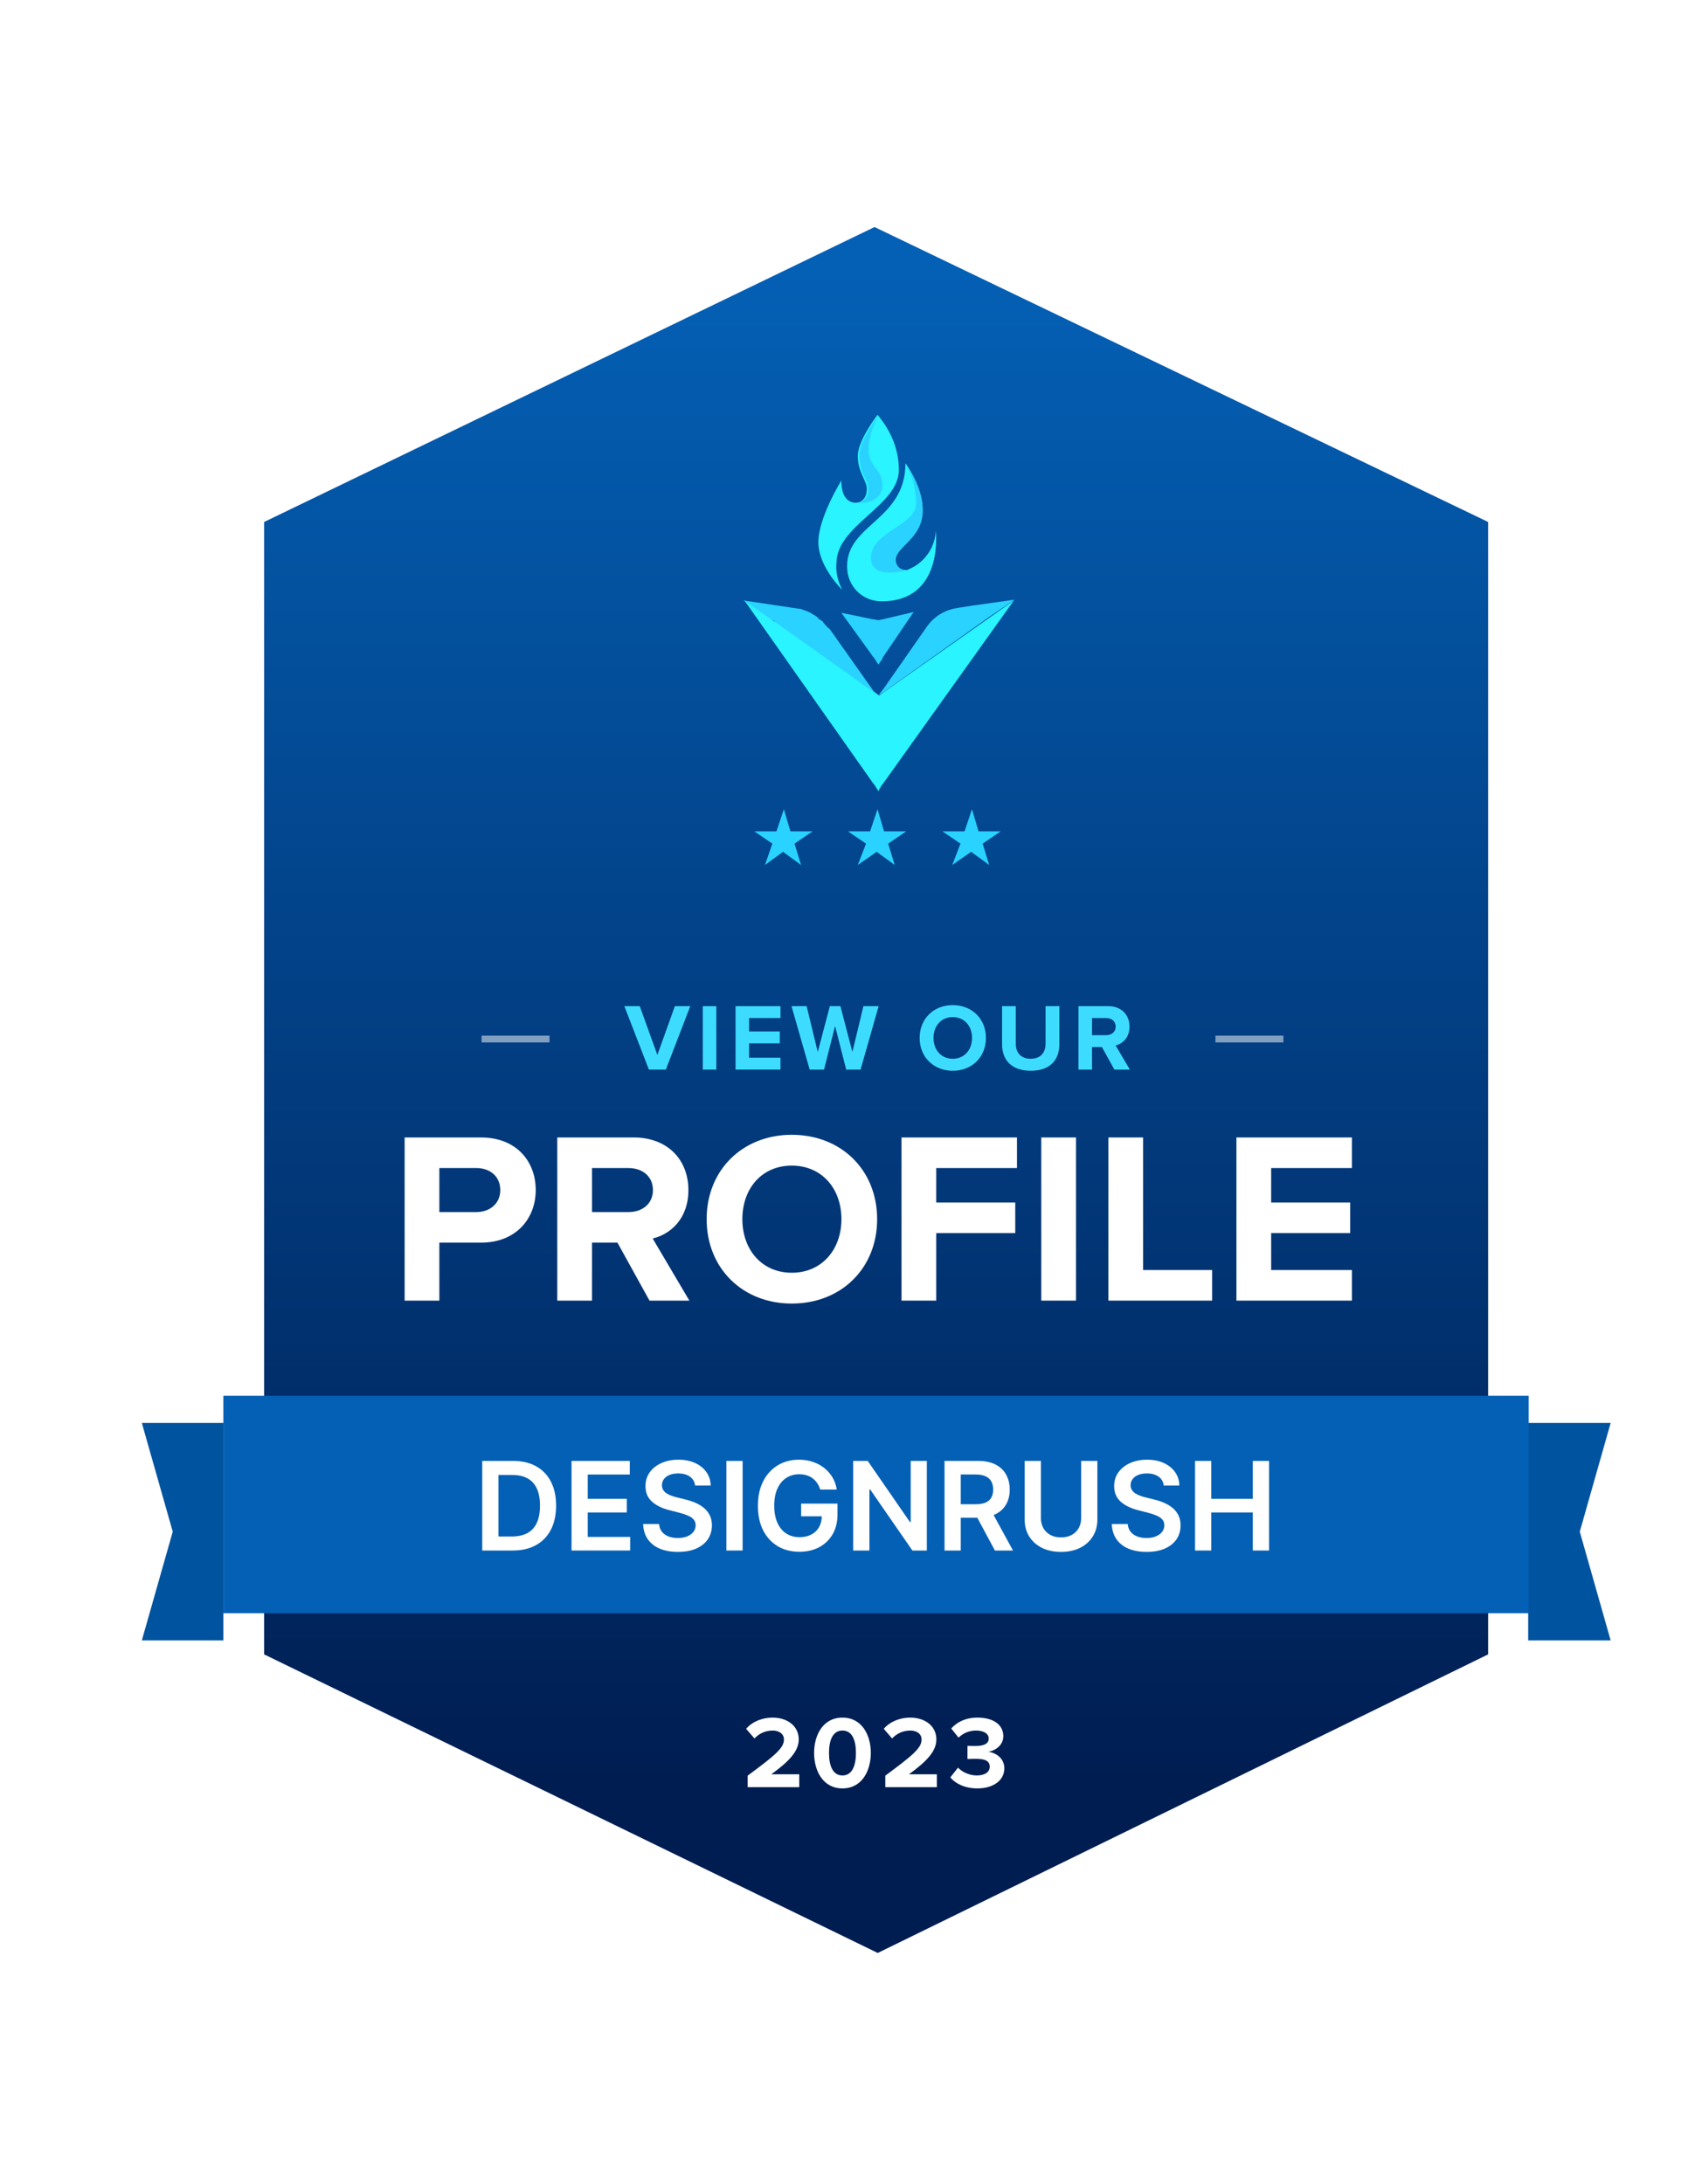 <svg width="120" height="154" viewBox="0 0 120 154" fill="none" xmlns="http://www.w3.org/2000/svg">
<path d="M15.878 100.326H10L12.179 107.992L10 115.657H15.827L15.878 107.27V100.326Z" fill="#00539F"/>
<path d="M107.733 100.326H113.56L111.382 107.992L113.56 115.657H107.733V100.326Z" fill="#00539F"/>
<g filter="url(#filter0_d_5913_40312)">
<path d="M15.749 34.279L61.621 12.175L107.734 34.279V119.15L61.861 141.528L15.749 119.15V34.279Z" fill="white"/>
</g>
<path d="M18.623 36.802L61.659 16.007L104.92 36.802V116.643L61.885 137.695L18.623 116.643V36.802Z" fill="url(#paint0_linear_5913_40312)"/>
<path d="M30.977 91.701V87.614H33.909C36.392 87.614 37.772 85.906 37.772 83.906C37.772 81.888 36.41 80.197 33.909 80.197H28.528V91.701H30.977ZM33.581 85.458H30.977V82.353H33.581C34.547 82.353 35.272 82.94 35.272 83.906C35.272 84.854 34.547 85.458 33.581 85.458Z" fill="white"/>
<path d="M48.604 91.701L46.017 87.32C47.259 87.027 48.535 85.941 48.535 83.906C48.535 81.767 47.069 80.197 44.672 80.197H39.291V91.701H41.74V87.614H43.534L45.793 91.701H48.604ZM44.31 85.458H41.74V82.353H44.31C45.293 82.353 46.035 82.94 46.035 83.906C46.035 84.872 45.293 85.458 44.31 85.458Z" fill="white"/>
<path d="M55.824 91.909C59.308 91.909 61.843 89.426 61.843 85.959C61.843 82.492 59.308 80.009 55.824 80.009C52.357 80.009 49.822 82.492 49.822 85.959C49.822 89.426 52.357 91.909 55.824 91.909ZM55.824 89.736C53.702 89.736 52.34 88.097 52.34 85.959C52.34 83.803 53.702 82.182 55.824 82.182C57.945 82.182 59.325 83.803 59.325 85.959C59.325 88.097 57.945 89.736 55.824 89.736Z" fill="white"/>
<path d="M66.01 91.701V86.941H71.581V84.785H66.01V82.353H71.702V80.197H63.562V91.701H66.01Z" fill="white"/>
<path d="M75.864 91.701V80.197H73.415V91.701H75.864Z" fill="white"/>
<path d="M85.46 91.701V89.545H80.596V80.197H78.147V91.701H85.46Z" fill="white"/>
<path d="M95.316 91.701V89.545H89.624V86.941H95.195V84.785H89.624V82.353H95.316V80.197H87.175V91.701H95.316Z" fill="white"/>
<path d="M56.351 126.005V125.099H54.381C55.634 124.186 56.315 123.469 56.315 122.644C56.315 121.68 55.504 121.101 54.468 121.101C53.794 121.101 53.077 121.347 52.606 121.89L53.193 122.571C53.519 122.231 53.939 122.013 54.489 122.013C54.888 122.013 55.272 122.216 55.272 122.644C55.272 123.237 54.692 123.73 52.715 125.193V126.005H56.351ZM59.398 126.092C60.781 126.092 61.397 124.838 61.397 123.592C61.397 122.347 60.781 121.101 59.398 121.101C58.014 121.101 57.398 122.347 57.398 123.592C57.398 124.838 58.014 126.092 59.398 126.092ZM59.398 125.179C58.71 125.179 58.449 124.483 58.449 123.592C58.449 122.701 58.71 122.013 59.398 122.013C60.093 122.013 60.347 122.701 60.347 123.592C60.347 124.483 60.086 125.179 59.398 125.179ZM66.055 126.005V125.099H64.085C65.338 124.186 66.019 123.469 66.019 122.644C66.019 121.68 65.208 121.101 64.172 121.101C63.498 121.101 62.781 121.347 62.31 121.89L62.897 122.571C63.223 122.231 63.643 122.013 64.194 122.013C64.592 122.013 64.976 122.216 64.976 122.644C64.976 123.237 64.397 123.73 62.419 125.193V126.005H66.055ZM68.907 126.092C70.066 126.092 70.812 125.505 70.812 124.672C70.812 123.947 70.175 123.563 69.682 123.513C70.218 123.419 70.74 123.02 70.74 122.412C70.74 121.608 70.044 121.101 68.914 121.101C68.067 121.101 67.458 121.427 67.067 121.868L67.581 122.513C67.922 122.187 68.342 122.013 68.813 122.013C69.313 122.013 69.711 122.202 69.711 122.586C69.711 122.941 69.349 123.1 68.813 123.1C68.632 123.1 68.299 123.1 68.212 123.093V124.02C68.284 124.013 68.61 124.005 68.813 124.005C69.486 124.005 69.783 124.179 69.783 124.563C69.783 124.925 69.457 125.179 68.871 125.179C68.4 125.179 67.871 124.976 67.545 124.628L67.002 125.316C67.357 125.751 68.023 126.092 68.907 126.092Z" fill="white"/>
<path d="M107.781 98.41H15.749V113.741H107.781V98.41Z" fill="#0460B5"/>
<path opacity="0.5" fill-rule="evenodd" clip-rule="evenodd" d="M38.745 73.498H33.954V73.019H38.745V73.498Z" fill="white"/>
<path opacity="0.5" fill-rule="evenodd" clip-rule="evenodd" d="M90.487 73.498H85.695V73.019H90.487V73.498Z" fill="white"/>
<path d="M46.945 75.413L48.669 70.939H47.582L46.348 74.38L45.107 70.939H44.02L45.751 75.413H46.945Z" fill="#3DDCFF"/>
<path d="M50.504 75.413V70.939H49.551V75.413H50.504Z" fill="#3DDCFF"/>
<path d="M55.027 75.413V74.575H52.814V73.562H54.98V72.724H52.814V71.778H55.027V70.939H51.861V75.413H55.027Z" fill="#3DDCFF"/>
<path d="M60.675 75.413L61.949 70.939H60.876L60.098 74.172L59.253 70.939H58.508L57.656 74.172L56.872 70.939H55.805L57.086 75.413H58.099L58.877 72.341L59.662 75.413H60.675Z" fill="#3DDCFF"/>
<path d="M67.173 75.495C68.528 75.495 69.514 74.528 69.514 73.181C69.514 71.832 68.528 70.866 67.173 70.866C65.825 70.866 64.839 71.832 64.839 73.181C64.839 74.528 65.825 75.495 67.173 75.495ZM67.173 74.649C66.348 74.649 65.818 74.012 65.818 73.181C65.818 72.342 66.348 71.712 67.173 71.712C67.998 71.712 68.534 72.342 68.534 73.181C68.534 74.012 67.998 74.649 67.173 74.649Z" fill="#3DDCFF"/>
<path d="M72.671 75.494C74.032 75.494 74.69 74.736 74.69 73.622V70.939H73.717V73.595C73.717 74.219 73.362 74.648 72.671 74.648C71.98 74.648 71.618 74.219 71.618 73.595V70.939H70.652V73.629C70.652 74.729 71.309 75.494 72.671 75.494Z" fill="#3DDCFF"/>
<path d="M79.662 75.413L78.656 73.71C79.139 73.595 79.635 73.173 79.635 72.382C79.635 71.55 79.065 70.939 78.133 70.939H76.04V75.413H76.993V73.823H77.69L78.569 75.413H79.662ZM77.992 72.985H76.993V71.778H77.992C78.374 71.778 78.663 72.006 78.663 72.382C78.663 72.757 78.374 72.985 77.992 72.985Z" fill="#3DDCFF"/>
<path d="M61.926 49.056C61.868 49.056 61.868 48.998 61.926 49.056L61.637 48.883L61.579 48.825L54.745 43.96C54.745 43.96 54.687 43.96 54.687 43.902L54.571 43.786L54.513 43.728H54.397L52.428 42.338L56.308 42.917C56.482 42.917 56.54 42.975 56.714 43.033C56.772 43.033 56.888 43.091 56.888 43.091C57.061 43.149 57.119 43.207 57.235 43.265C57.351 43.322 57.409 43.38 57.525 43.438C57.583 43.496 57.698 43.554 57.698 43.612C57.756 43.67 57.814 43.67 57.872 43.728C57.988 43.786 58.046 43.844 58.046 43.902C58.22 44.075 58.335 44.249 58.509 44.365L61.579 48.709L61.637 48.767L61.926 49.056Z" fill="#2AD2FF"/>
<path d="M61.927 55.775L61.637 55.312L61.579 55.254L52.486 42.338L54.455 43.728L54.803 43.96L61.637 48.825H61.695L61.927 48.998C61.927 48.998 61.985 48.998 61.985 49.056L62.274 48.825L71.483 42.338L62.216 55.312L62.158 55.37L61.927 55.775Z" fill="url(#paint1_linear_5913_40312)"/>
<path d="M61.927 46.856L61.637 46.393L61.579 46.335L59.32 43.207L61.579 43.671H61.637L61.927 43.729L62.216 43.671L64.417 43.149L62.216 46.393V46.451L61.927 46.856Z" fill="#2AD2FF"/>
<path d="M71.54 42.28L68.644 42.686L67.544 42.859C66.675 42.975 65.864 43.439 65.343 44.192L62.273 48.593L62.215 48.651L61.926 49.057L62.273 48.709L62.331 48.651L61.926 49.057L69.745 43.497L71.54 42.28Z" fill="#2AD2FF"/>
<path d="M63.374 33.13C63.374 35.678 58.972 37.01 58.972 39.732C58.914 40.369 59.088 41.007 59.378 41.586C59.378 41.586 57.698 39.964 57.698 38.226C57.698 36.489 59.32 33.883 59.32 33.883C59.32 35.041 59.783 35.388 60.247 35.446H60.305C60.826 35.446 61.115 35.041 61.115 34.462C61.115 33.883 60.478 33.303 60.478 32.145C60.478 31.044 61.868 29.249 61.868 29.249C62.853 30.407 63.374 31.739 63.374 33.13Z" fill="#2AF4FF"/>
<path d="M62.158 42.396C60.768 42.396 59.726 41.296 59.726 39.964V39.906C59.726 36.952 63.838 36.662 63.838 32.666C63.954 32.84 65.054 34.346 65.054 35.967C65.054 37.995 63.143 38.516 63.143 39.5C63.143 39.906 63.317 40.195 63.896 40.195C63.954 40.195 64.012 40.195 64.07 40.138C65.17 39.674 65.923 38.632 65.981 37.415C65.981 37.473 66.56 42.396 62.158 42.396Z" fill="#2AF4FF"/>
<path d="M63.953 40.195C64.011 40.195 64.069 40.195 64.127 40.138C63.547 40.311 61.405 40.833 61.405 39.327C61.405 37.473 64.59 37.068 64.59 35.504C64.59 34.519 64.359 33.535 63.837 32.666C63.953 32.84 65.054 34.346 65.054 35.967C65.054 37.995 63.142 38.516 63.142 39.5C63.2 39.906 63.432 40.195 63.953 40.195Z" fill="#2AD2FF"/>
<path d="M62.216 34.172C62.216 35.62 60.362 35.504 60.247 35.446H60.42C60.942 35.446 61.231 35.041 61.231 34.462C61.231 33.883 60.594 33.303 60.594 32.145C60.594 31.044 61.984 29.249 61.984 29.249C61.521 30.002 61.289 30.813 61.231 31.624C61.231 32.956 62.216 33.072 62.216 34.172Z" fill="#2AD2FF"/>
<path d="M61.058 59.482L59.784 58.614H61.347L61.869 57.05L62.332 58.614H63.896L62.622 59.482L63.085 60.988L61.811 60.061L60.479 60.988L61.058 59.482Z" fill="#2AD2FF"/>
<path d="M67.718 59.482L66.444 58.614H68.007L68.528 57.05L68.992 58.614H70.556L69.282 59.482L69.745 60.988L68.471 60.061L67.139 60.988L67.718 59.482Z" fill="#2AD2FF"/>
<path d="M54.455 59.482L53.181 58.614H54.744L55.266 57.05L55.729 58.614H57.293L56.019 59.482L56.482 60.988L55.208 60.061L53.934 60.988L54.455 59.482Z" fill="#2AD2FF"/>
<path d="M36.141 109.32H34V103.002H36.184C36.811 103.002 37.35 103.129 37.801 103.382C38.253 103.633 38.601 103.994 38.843 104.465C39.086 104.936 39.207 105.499 39.207 106.155C39.207 106.813 39.085 107.379 38.84 107.852C38.598 108.325 38.247 108.688 37.788 108.941C37.332 109.194 36.783 109.32 36.141 109.32ZM35.145 108.33H36.085C36.526 108.33 36.893 108.25 37.187 108.089C37.481 107.927 37.702 107.685 37.85 107.365C37.998 107.042 38.072 106.639 38.072 106.155C38.072 105.672 37.998 105.271 37.85 104.952C37.702 104.631 37.483 104.392 37.193 104.233C36.905 104.073 36.547 103.993 36.119 103.993H35.145V108.33Z" fill="white"/>
<path d="M40.295 109.32V103.002H44.404V103.962H41.439V105.677H44.191V106.636H41.439V108.361H44.429V109.32H40.295Z" fill="white"/>
<path d="M49.005 104.739C48.976 104.47 48.855 104.26 48.641 104.11C48.429 103.96 48.154 103.885 47.814 103.885C47.576 103.885 47.371 103.921 47.2 103.993C47.03 104.065 46.899 104.162 46.809 104.286C46.718 104.409 46.672 104.55 46.67 104.708C46.67 104.84 46.7 104.954 46.759 105.051C46.821 105.147 46.904 105.23 47.009 105.298C47.114 105.363 47.23 105.419 47.358 105.464C47.485 105.509 47.614 105.547 47.743 105.578L48.336 105.726C48.574 105.782 48.804 105.857 49.024 105.952C49.246 106.046 49.444 106.166 49.619 106.309C49.796 106.453 49.936 106.627 50.039 106.831C50.142 107.034 50.193 107.273 50.193 107.547C50.193 107.917 50.098 108.243 49.909 108.524C49.72 108.804 49.446 109.023 49.089 109.182C48.733 109.338 48.302 109.416 47.796 109.416C47.304 109.416 46.878 109.34 46.516 109.188C46.156 109.036 45.874 108.813 45.67 108.521C45.469 108.229 45.36 107.874 45.343 107.454H46.469C46.486 107.674 46.554 107.857 46.673 108.003C46.792 108.149 46.948 108.258 47.139 108.33C47.332 108.402 47.548 108.438 47.787 108.438C48.035 108.438 48.254 108.401 48.441 108.327C48.63 108.251 48.778 108.146 48.885 108.012C48.992 107.877 49.046 107.718 49.048 107.537C49.046 107.373 48.998 107.237 48.903 107.13C48.809 107.021 48.676 106.931 48.505 106.859C48.337 106.785 48.139 106.719 47.913 106.661L47.194 106.476C46.674 106.342 46.263 106.14 45.96 105.868C45.66 105.595 45.51 105.232 45.51 104.779C45.51 104.407 45.611 104.081 45.812 103.801C46.016 103.522 46.292 103.305 46.642 103.15C46.992 102.994 47.388 102.916 47.83 102.916C48.278 102.916 48.671 102.994 49.008 103.15C49.348 103.305 49.614 103.52 49.807 103.795C50.001 104.069 50.1 104.383 50.106 104.739H49.005Z" fill="white"/>
<path d="M52.358 103.002V109.32H51.213V103.002H52.358Z" fill="white"/>
<path d="M57.83 105.02C57.778 104.853 57.707 104.704 57.617 104.573C57.528 104.439 57.422 104.325 57.296 104.23C57.173 104.136 57.031 104.065 56.87 104.017C56.71 103.968 56.535 103.943 56.346 103.943C56.007 103.943 55.704 104.029 55.439 104.199C55.174 104.37 54.965 104.621 54.813 104.952C54.663 105.281 54.587 105.682 54.587 106.155C54.587 106.632 54.663 107.036 54.813 107.368C54.963 107.699 55.172 107.951 55.439 108.123C55.706 108.294 56.017 108.379 56.371 108.379C56.691 108.379 56.969 108.318 57.203 108.194C57.44 108.071 57.622 107.896 57.749 107.67C57.877 107.442 57.941 107.174 57.941 106.868L58.2 106.908H56.485V106.013H59.048V106.772C59.048 107.313 58.933 107.781 58.703 108.176C58.472 108.571 58.156 108.875 57.753 109.089C57.349 109.301 56.887 109.407 56.364 109.407C55.782 109.407 55.271 109.276 54.831 109.015C54.393 108.752 54.051 108.378 53.804 107.895C53.559 107.41 53.437 106.834 53.437 106.168C53.437 105.658 53.509 105.202 53.653 104.801C53.799 104.4 54.002 104.06 54.264 103.78C54.525 103.498 54.831 103.284 55.183 103.138C55.535 102.99 55.917 102.916 56.33 102.916C56.68 102.916 57.006 102.967 57.308 103.07C57.611 103.171 57.879 103.315 58.114 103.502C58.35 103.689 58.544 103.911 58.697 104.169C58.849 104.426 58.949 104.709 58.996 105.02H57.83Z" fill="white"/>
<path d="M65.347 103.002V109.32H64.329L61.352 105.017H61.3V109.32H60.155V103.002H61.179L64.153 107.309H64.209V103.002H65.347Z" fill="white"/>
<path d="M66.594 109.32V103.002H68.963C69.449 103.002 69.856 103.087 70.185 103.255C70.516 103.424 70.766 103.661 70.935 103.965C71.105 104.267 71.191 104.62 71.191 105.023C71.191 105.428 71.104 105.78 70.931 106.078C70.761 106.374 70.509 106.604 70.176 106.766C69.843 106.926 69.433 107.007 68.948 107.007H67.26V106.056H68.794C69.078 106.056 69.31 106.017 69.491 105.939C69.672 105.859 69.805 105.743 69.892 105.591C69.98 105.436 70.025 105.247 70.025 105.023C70.025 104.799 69.98 104.608 69.892 104.449C69.803 104.289 69.669 104.167 69.488 104.085C69.307 104.001 69.073 103.959 68.787 103.959H67.739V109.32H66.594ZM69.858 106.458L71.422 109.32H70.145L68.609 106.458H69.858Z" fill="white"/>
<path d="M76.227 103.002H77.371V107.13C77.371 107.583 77.264 107.98 77.05 108.324C76.839 108.667 76.54 108.936 76.156 109.129C75.771 109.32 75.322 109.416 74.808 109.416C74.292 109.416 73.841 109.32 73.457 109.129C73.072 108.936 72.774 108.667 72.562 108.324C72.35 107.98 72.244 107.583 72.244 107.13V103.002H73.389V107.034C73.389 107.298 73.446 107.532 73.561 107.738C73.679 107.943 73.843 108.105 74.055 108.222C74.267 108.337 74.518 108.395 74.808 108.395C75.098 108.395 75.349 108.337 75.561 108.222C75.774 108.105 75.939 107.943 76.054 107.738C76.169 107.532 76.227 107.298 76.227 107.034V103.002Z" fill="white"/>
<path d="M82.049 104.739C82.02 104.47 81.899 104.26 81.685 104.11C81.473 103.96 81.198 103.885 80.858 103.885C80.62 103.885 80.415 103.921 80.244 103.993C80.073 104.065 79.943 104.162 79.853 104.286C79.762 104.409 79.716 104.55 79.714 104.708C79.714 104.84 79.743 104.954 79.803 105.051C79.865 105.147 79.948 105.23 80.053 105.298C80.158 105.363 80.274 105.419 80.402 105.464C80.529 105.509 80.658 105.547 80.787 105.578L81.379 105.726C81.618 105.782 81.847 105.857 82.067 105.952C82.29 106.046 82.488 106.166 82.663 106.309C82.84 106.453 82.98 106.627 83.082 106.831C83.185 107.034 83.237 107.273 83.237 107.547C83.237 107.917 83.142 108.243 82.953 108.524C82.764 108.804 82.49 109.023 82.132 109.182C81.776 109.338 81.346 109.416 80.84 109.416C80.348 109.416 79.921 109.34 79.559 109.188C79.2 109.036 78.918 108.813 78.714 108.521C78.513 108.229 78.404 107.874 78.387 107.454H79.513C79.53 107.674 79.597 107.857 79.717 108.003C79.836 108.149 79.991 108.258 80.183 108.33C80.376 108.402 80.592 108.438 80.83 108.438C81.079 108.438 81.297 108.401 81.484 108.327C81.674 108.251 81.822 108.146 81.929 108.012C82.036 107.877 82.09 107.718 82.092 107.537C82.09 107.373 82.042 107.237 81.947 107.13C81.853 107.021 81.72 106.931 81.549 106.859C81.38 106.785 81.183 106.719 80.957 106.661L80.238 106.476C79.718 106.342 79.306 106.14 79.004 105.868C78.704 105.595 78.554 105.232 78.554 104.779C78.554 104.407 78.654 104.081 78.856 103.801C79.06 103.522 79.336 103.305 79.686 103.15C80.035 102.994 80.431 102.916 80.874 102.916C81.322 102.916 81.715 102.994 82.052 103.15C82.391 103.305 82.658 103.52 82.851 103.795C83.044 104.069 83.144 104.383 83.15 104.739H82.049Z" fill="white"/>
<path d="M84.257 109.32V103.002H85.401V105.677H88.329V103.002H89.477V109.32H88.329V106.636H85.401V109.32H84.257Z" fill="white"/>
<defs>
<filter id="filter0_d_5913_40312" x="5.749" y="2.175" width="111.985" height="149.354" filterUnits="userSpaceOnUse" color-interpolation-filters="sRGB">
<feFlood flood-opacity="0" result="BackgroundImageFix"/>
<feColorMatrix in="SourceAlpha" type="matrix" values="0 0 0 0 0 0 0 0 0 0 0 0 0 0 0 0 0 0 127 0" result="hardAlpha"/>
<feOffset/>
<feGaussianBlur stdDeviation="5"/>
<feComposite in2="hardAlpha" operator="out"/>
<feColorMatrix type="matrix" values="0 0 0 0 0 0 0 0 0 0 0 0 0 0 0 0 0 0 0.1 0"/>
<feBlend mode="normal" in2="BackgroundImageFix" result="effect1_dropShadow_5913_40312"/>
<feBlend mode="normal" in="SourceGraphic" in2="effect1_dropShadow_5913_40312" result="shape"/>
</filter>
<linearGradient id="paint0_linear_5913_40312" x1="61.772" y1="18.964" x2="61.772" y2="125.866" gradientUnits="userSpaceOnUse">
<stop stop-color="#0460B5"/>
<stop offset="1" stop-color="#001D51"/>
</linearGradient>
<linearGradient id="paint1_linear_5913_40312" x1="52.428" y1="55.799" x2="52.428" y2="48.69" gradientUnits="userSpaceOnUse">
<stop offset="0.73" stop-color="#2AF4FF"/>
<stop offset="0.884" stop-color="#2AF4FF"/>
</linearGradient>
</defs>
</svg>

